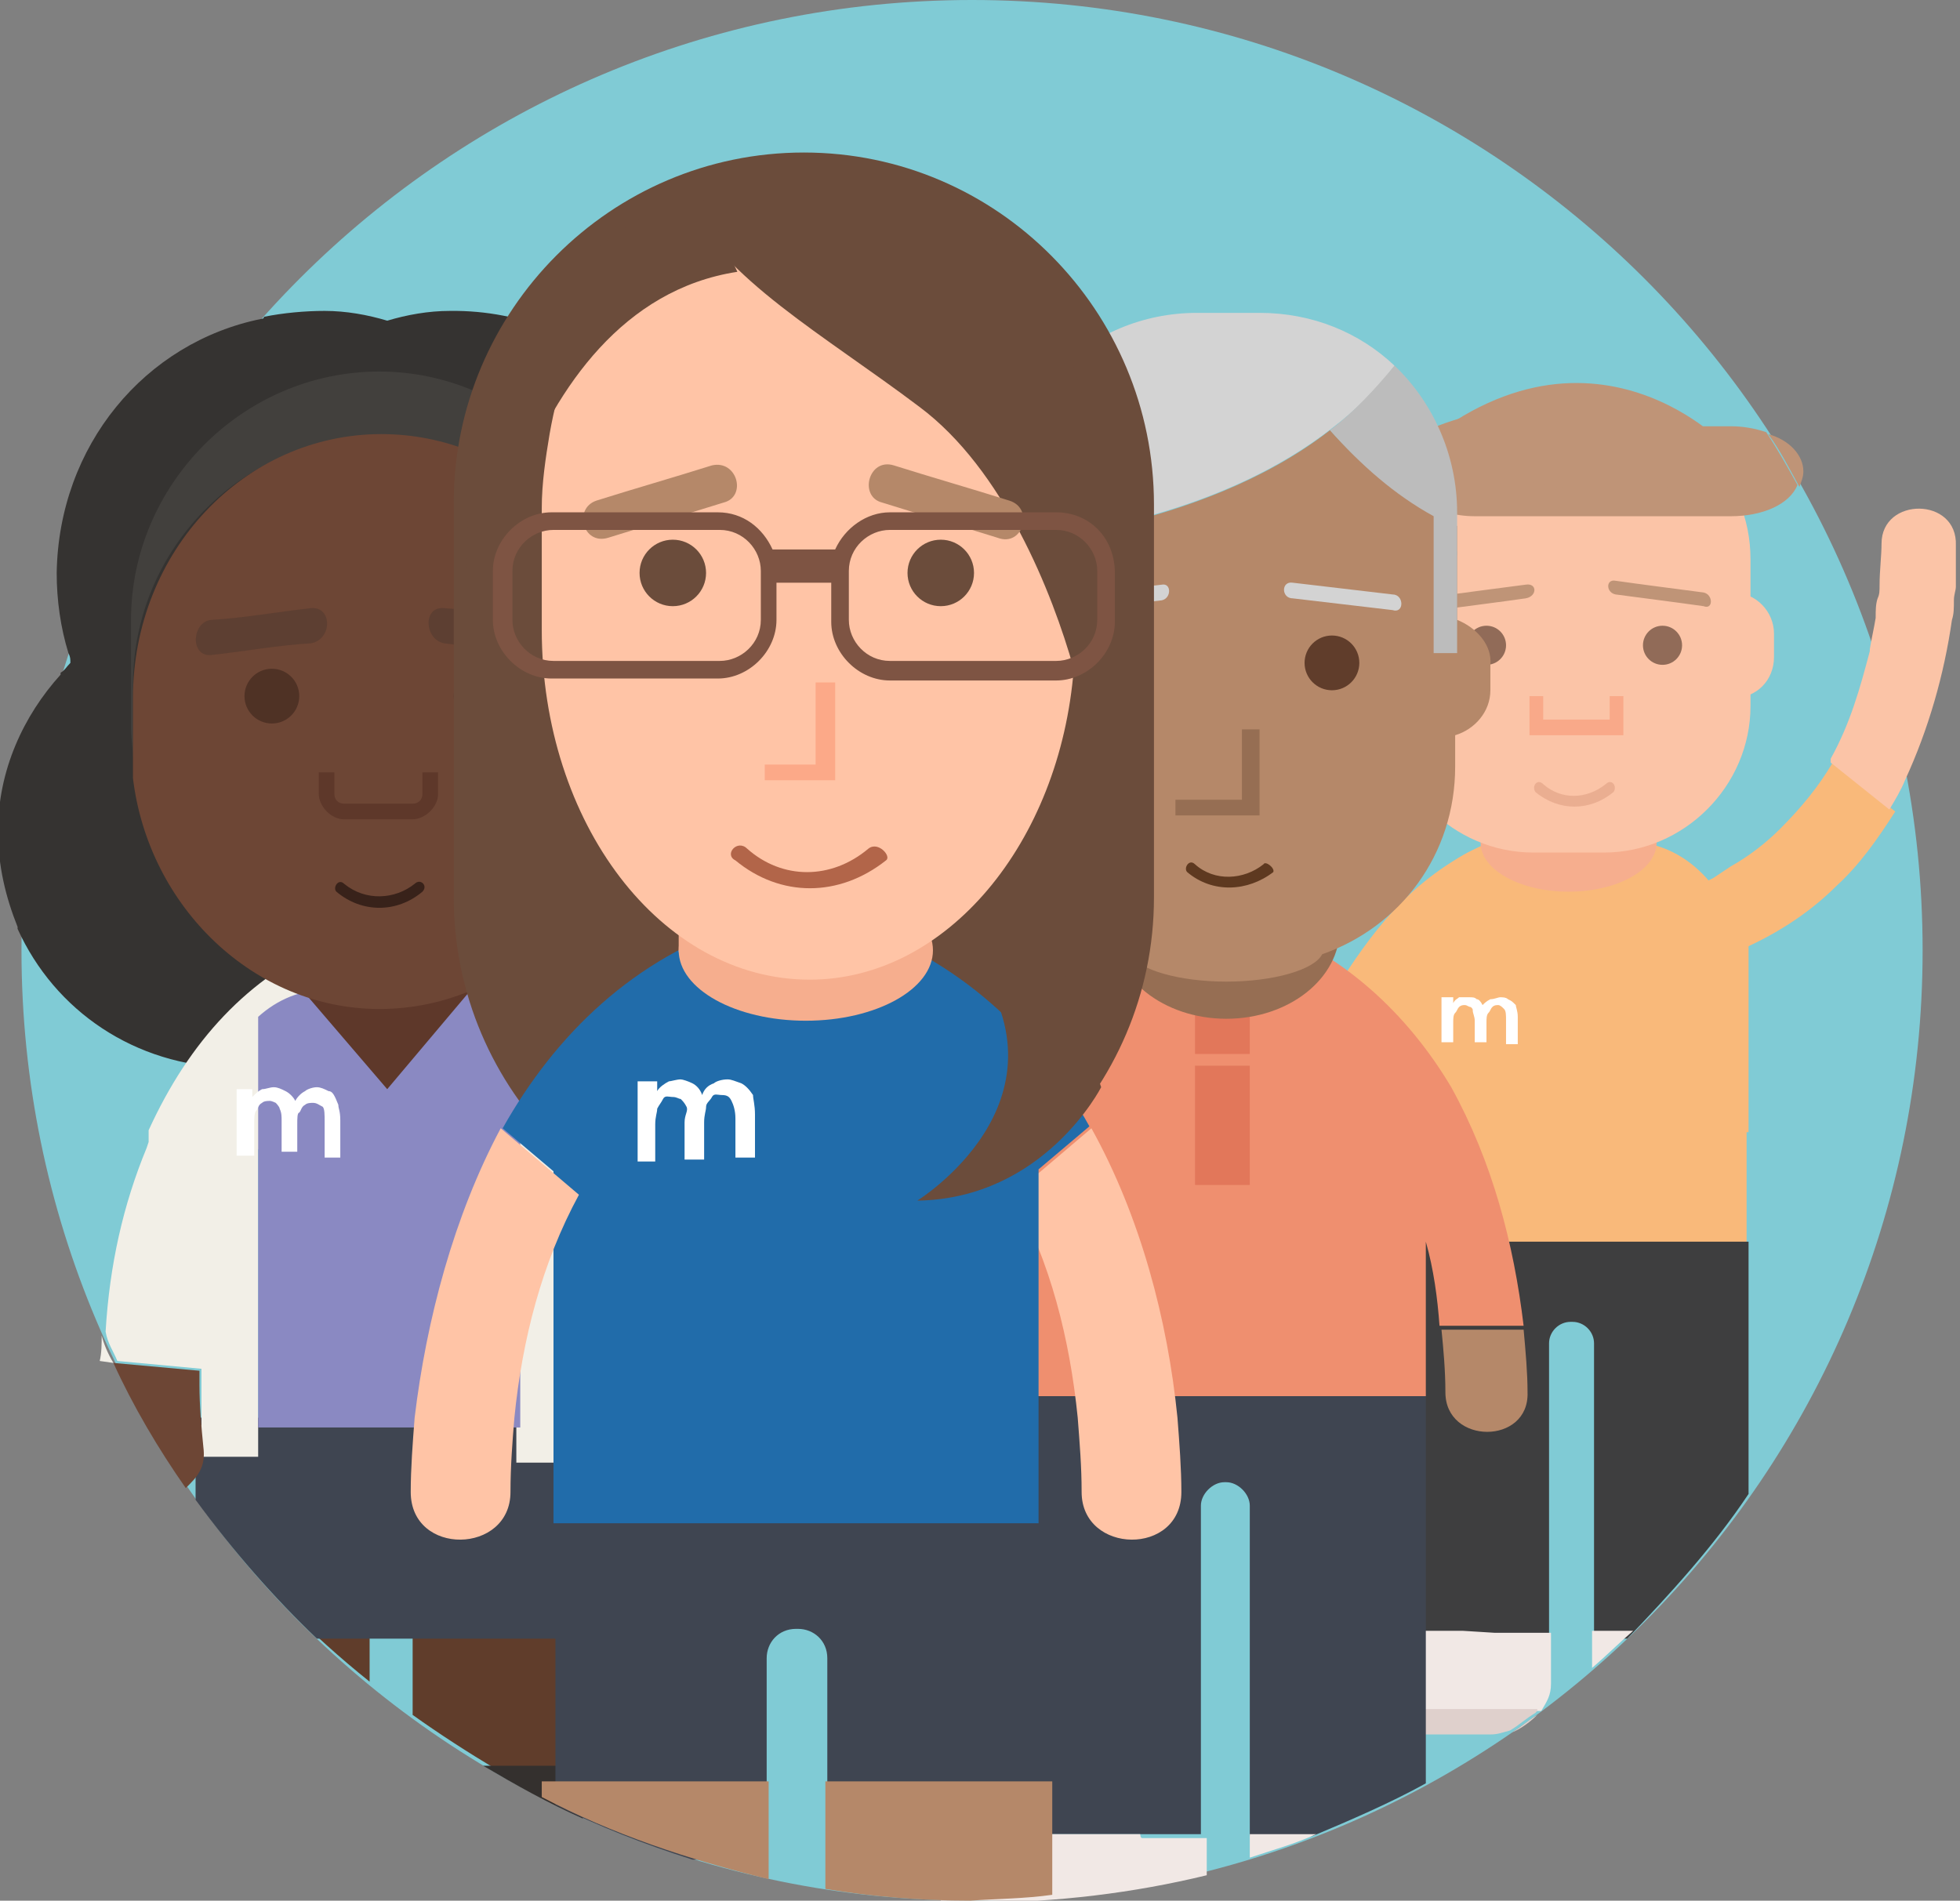 <svg width="464" height="450" viewBox="0 0 464 450" fill="none" xmlns="http://www.w3.org/2000/svg">
<rect x="0" y="0" width="464" height="450" fill="#808080" stroke="none"/>
<g clip-path="url(#clip0_511_3499)">
<path d="M230.118 450C354.4 450 455.15 349.264 455.15 225C455.15 100.736 354.4 0 230.118 0C105.836 0 5.086 100.736 5.086 225C5.086 349.264 105.836 450 230.118 450Z" fill="#80CBD5"/>
<path d="M337.999 160.648C337.999 160.648 337.537 160.648 337.999 160.648C337.537 161.11 337.537 160.648 337.999 160.648Z" fill="#B26972"/>
<path d="M332.907 140.278C327.351 140.278 323.184 144.445 323.184 150V155.556C323.184 161.111 327.351 165.278 332.907 165.278C338.464 165.278 342.631 161.111 342.631 155.556V150C342.631 144.907 338.464 140.278 332.907 140.278Z" fill="#FBC4A7"/>
<path d="M410.243 140.278C404.687 140.278 400.52 144.445 400.52 150V155.556C400.52 161.111 404.687 165.278 410.243 165.278C415.799 165.278 419.967 161.111 419.967 155.556V150C419.967 144.907 415.799 140.278 410.243 140.278Z" fill="#FBC4A7"/>
<path d="M371.804 211.111C371.342 211.111 371.342 211.573 371.804 211.111V211.111Z" fill="#B26972"/>
<path d="M391.255 200C388.94 199.537 387.55 199.074 385.235 199.074H358.843C356.528 199.074 355.138 199.537 352.36 200C339.395 203.241 329.672 218.518 329.672 235.648V294.444H352.36H390.792H413.48V235.185C413.48 234.722 413.48 234.722 413.48 234.722C413.48 217.593 404.22 203.241 391.255 200Z" fill="#F9B97A"/>
<path d="M359.302 196.759C357.449 197.222 356.06 198.148 354.671 198.611C345.874 201.852 338.002 207.408 331.983 213.426C326.426 218.982 321.796 225.463 317.629 231.945L331.057 243.519C331.52 243.056 331.52 243.056 331.52 242.593C334.298 237.037 338.465 231.945 342.632 227.778C345.874 224.537 350.041 220.834 354.208 218.519C355.597 217.593 356.523 217.13 357.449 216.204C358.375 215.741 361.617 213.889 362.08 213.889C361.617 213.889 361.617 214.352 361.617 214.352C362.08 213.889 362.543 213.889 362.08 213.889C362.543 213.426 363.469 213.426 363.469 213.426C375.045 210.648 370.414 193.056 359.302 196.759Z" fill="#F9B97A"/>
<path d="M433.856 180.556C430.615 186.111 426.447 191.204 421.354 196.296C418.113 199.537 413.946 202.778 409.778 205.093C408.389 206.019 407 206.945 405.611 207.87C404.685 208.333 400.981 210.185 400.981 210.185C401.444 210.185 401.444 209.722 401.444 209.722C401.907 210.648 401.444 210.648 401.444 210.648C400.981 211.111 400.518 211.111 400.055 211.111C388.942 214.352 393.572 231.482 404.685 227.778C407 227.315 408.389 226.389 410.705 225.463C419.502 221.759 427.837 216.667 434.782 209.722C440.338 204.63 444.506 198.611 448.673 192.13L433.856 180.556Z" fill="#F9B97A"/>
<path d="M445.425 128.703C445.425 131.481 444.962 135.185 444.962 138.426C444.962 139.814 444.962 140.74 444.499 141.666C444.036 143.055 444.036 144.444 444.036 146.296C443.573 149.074 443.11 150.926 442.647 153.703C442.647 153.703 442.647 153.703 442.647 154.166C440.332 162.963 438.017 171.296 433.387 179.629V180.555L447.278 191.666C448.667 189.352 450.056 187.037 450.982 184.722C456.538 172.685 460.242 159.722 462.094 146.759C462.557 145.37 462.557 143.981 462.557 142.129C462.557 140.74 463.021 139.814 463.021 138.889C463.021 135.648 463.021 131.944 463.021 129.166C463.484 117.592 445.425 117.592 445.425 128.703Z" fill="#FBC4A7"/>
<path d="M412.094 243.056C412.094 243.519 412.558 243.519 412.094 243.056V243.056Z" fill="#735243"/>
<path d="M303.283 277.315C302.82 278.241 302.82 279.63 302.82 280.093C302.82 281.019 302.357 281.482 302.357 282.408C301.894 283.334 301.894 284.722 301.894 285.185C301.894 285.648 301.894 285.648 301.894 285.648C301.431 288.426 301.431 292.13 301.431 295.371C300.968 306.482 318.563 306.482 318.563 295.371C318.563 292.593 319.026 288.889 319.026 285.648C319.026 285.185 319.026 285.185 319.026 285.185C319.026 284.26 319.489 282.871 319.489 282.408C319.489 281.945 319.952 281.019 319.952 280.093C320.415 279.167 320.415 277.778 320.415 277.315C322.267 265.741 325.045 253.704 331.065 243.519L317.637 232.871C310.228 246.297 305.598 262.037 303.283 277.315Z" fill="#FBC4A7"/>
<path d="M371.344 211.111C382.852 211.111 392.18 205.929 392.18 199.537C392.18 193.145 382.852 187.963 371.344 187.963C359.837 187.963 350.508 193.145 350.508 199.537C350.508 205.929 359.837 211.111 371.344 211.111Z" fill="#F6AE8E"/>
<path d="M356.993 236.574C356.53 236.111 355.604 236.111 355.141 236.111C354.678 236.111 353.752 236.574 352.826 236.574C351.9 237.037 351.437 237.5 350.974 237.963C350.511 237.037 350.048 236.574 349.585 236.574C349.122 236.111 348.658 236.111 347.732 236.111C346.806 236.111 345.88 236.111 345.417 236.111C344.954 236.574 344.491 236.574 344.028 237.5V236.111H341.25V246.759H344.028V242.13C344.028 241.204 344.028 240.278 344.491 239.815C344.954 239.352 344.954 238.889 345.417 238.426C345.88 237.963 346.343 237.963 346.806 237.963C347.269 237.963 347.732 238.426 348.195 238.426C348.658 238.889 348.659 238.889 348.659 239.352C348.659 239.815 349.122 240.741 349.122 241.667V246.759H351.9V242.13C351.9 241.204 351.9 240.278 352.363 239.815C352.826 239.352 352.826 238.889 353.289 238.426C353.752 237.963 354.215 237.963 354.678 237.963C355.141 237.963 355.604 238.426 356.067 238.889C356.53 239.352 356.53 240.278 356.53 241.667V247.222H359.308V240.741C359.308 239.352 358.845 238.426 358.845 237.963C357.919 237.037 357.919 237.037 356.993 236.574Z" fill="white"/>
<path d="M379.677 97.686H363.008C344.024 97.686 328.281 113.426 328.281 132.408V167.13C328.281 186.111 344.024 201.852 363.008 201.852H379.677C398.662 201.852 414.405 186.111 414.405 167.13V132.408C414.405 112.963 399.125 97.686 379.677 97.686Z" fill="#FBC4A7"/>
<g opacity="0.9">
<g opacity="0.9">
<path opacity="0.9" d="M351.904 157.407C354.461 157.407 356.534 155.335 356.534 152.778C356.534 150.221 354.461 148.148 351.904 148.148C349.346 148.148 347.273 150.221 347.273 152.778C347.273 155.335 349.346 157.407 351.904 157.407Z" fill="#6B4C3B"/>
</g>
</g>
<g opacity="0.9">
<g opacity="0.9">
<path opacity="0.9" d="M393.576 157.407C396.133 157.407 398.206 155.335 398.206 152.778C398.206 150.221 396.133 148.148 393.576 148.148C391.018 148.148 388.945 150.221 388.945 152.778C388.945 155.335 391.018 157.407 393.576 157.407Z" fill="#6B4C3B"/>
</g>
</g>
<path d="M403.291 140.277C396.346 139.352 388.937 138.426 382.455 137.5C380.14 137.037 380.14 140.278 382.455 140.74C389.401 141.666 396.809 142.592 403.291 143.518C405.606 144.444 405.606 140.74 403.291 140.277Z" fill="#BF9477"/>
<path d="M361.163 138.426C354.217 139.351 346.809 140.277 340.326 141.203C338.011 141.666 338.011 144.907 340.326 144.444C347.272 143.518 354.68 142.592 361.163 141.666C363.941 141.203 363.941 137.963 361.163 138.426Z" fill="#BF9477"/>
<g opacity="0.75">
<g opacity="0.75">
<g opacity="0.75">
<g opacity="0.75">
<path opacity="0.75" d="M380.141 185.648C375.51 189.352 369.491 189.352 365.324 185.648C363.935 184.259 362.546 186.111 363.472 187.5C369.028 192.129 376.437 192.129 381.993 187.5C382.919 186.111 381.53 184.259 380.141 185.648Z" fill="#B2664A"/>
</g>
</g>
</g>
</g>
<path d="M381.07 170.371H365.327V164.815H362.086V174.074H384.311V164.815H381.07V170.371Z" fill="#F9A989"/>
<path d="M426.92 111.574C426.92 107.87 423.679 104.166 418.586 102.778C421.364 106.481 423.679 111.111 425.994 115.278C426.457 113.889 426.92 112.963 426.92 111.574Z" fill="#BF9477"/>
<path d="M349.126 100.926C340.329 100.926 332.457 105.556 332.457 111.574C332.457 117.13 339.865 122.222 349.126 122.222H409.783C417.191 122.222 423.674 119.445 425.526 114.815C423.211 110.648 420.896 106.482 418.117 102.315C415.339 101.389 412.561 100.926 409.783 100.926H349.126Z" fill="#BF9477"/>
<path d="M332.447 112.038H329.206C326.891 112.038 325.965 113.426 325.965 115.278V141.667C325.965 143.982 327.354 144.908 329.206 144.908H332.447C334.762 144.908 335.688 143.519 335.688 141.667V115.741C335.688 113.889 334.299 112.038 332.447 112.038Z" fill="#BF9477"/>
<path d="M328.281 112.963L335.227 133.796C335.227 133.796 334.764 107.408 358.841 113.426C382.919 119.445 404.681 113.426 404.681 113.426L408.385 105.556C408.848 105.556 372.732 67.593 328.281 112.963Z" fill="#BF9477"/>
<path d="M344.028 99.537C323.655 106.019 325.97 116.204 325.97 116.204L333.378 113.426H336.157C335.694 113.426 364.401 93.056 344.028 99.537Z" fill="#BF9477"/>
<path d="M413.943 353.704V334.722V318.981V318.519V293.981H390.792H352.36H329.672V305.556V318.519V318.981V334.722V387.5H350.971H366.714V335.185V318.056C366.714 315.278 369.029 312.963 371.807 312.963H372.271C375.049 312.963 377.364 315.278 377.364 318.056V335.185V387.963H385.235C395.422 377.315 405.609 366.204 413.943 353.704Z" fill="#3E3E3F"/>
<path d="M346.337 386.111H324.111C316.703 386.111 310.684 391.666 310.684 398.611C310.684 401.389 311.61 403.241 312.999 405.092H364.858C366.247 402.778 367.173 401.389 367.173 398.611C367.173 398.148 367.173 398.148 367.173 398.148V386.574H353.745L346.337 386.111Z" fill="#F1E8E5"/>
<path d="M363.93 406.019C361.614 407.407 360.225 408.796 357.91 410.185C360.225 409.259 362.54 407.407 363.93 406.019Z" fill="#DFD0CC"/>
<path d="M312.531 404.629C315.309 408.333 319.014 410.648 324.107 410.648H352.815C354.667 410.648 355.593 410.185 357.445 409.722C359.76 408.333 361.149 406.944 363.464 405.555C363.927 405.092 363.927 405.092 363.927 404.629C364.39 404.629 312.531 404.629 312.531 404.629Z" fill="#DFD0CC"/>
<path d="M376.898 386.111V394.907C380.14 392.129 383.381 388.889 386.622 386.111H376.898Z" fill="#F1E8E5"/>
<path d="M413.946 210.648H399.129V268.056H413.946V210.648Z" fill="#F9B97A"/>
<path d="M306.517 297.685L319.481 296.296L319.944 285.648L311.147 286.111C303.275 287.963 306.517 297.685 306.517 297.685Z" fill="#FBC4A7"/>
<path d="M135.656 385.186V359.26H49.996C60.646 374.075 73.611 387.038 87.501 398.149V383.334C87.501 380.556 89.817 378.241 92.595 378.241C95.373 378.241 97.688 380.556 97.688 383.334V406.019C104.17 410.649 110.653 414.815 117.598 418.982H136.119L135.656 385.186Z" fill="#603D2B"/>
<path d="M114.363 418.056C122.235 422.685 129.643 426.852 137.978 430.556V418.056H114.363Z" fill="#34302E"/>
<path d="M138.444 335.648H46.301V355.092C55.098 367.129 64.822 378.241 75.009 387.963H137.981V335.648H138.444Z" fill="#3F4551"/>
<path d="M166.222 156.481C168.537 150 169.463 142.592 169.463 135.648C169 101.389 141.218 73.148 106.491 73.611C101.398 73.611 96.304 74.537 91.674 75.926C87.044 74.537 81.95 73.611 76.857 73.611C72.227 73.611 67.133 74.074 62.503 75C62.503 75 62.503 75.463 62.04 75.463C34.258 81.018 13.885 105.555 13.422 135.648C13.422 142.129 14.348 148.611 16.2 154.629C16.663 155.555 16.663 156.018 16.663 156.944C15.737 157.87 15.274 158.796 14.348 159.259V159.722C5.551 169.444 -0.469 182.407 -0.469 196.759C-0.469 205.092 1.383 212.5 4.162 219.444V219.907C12.959 239.352 31.943 252.315 54.632 252.777C68.523 252.777 81.024 248.148 90.748 239.815C100.472 248.148 112.973 252.777 126.864 252.777C157.887 252.315 182.428 227.315 182.428 196.296C183.354 180.555 176.871 166.666 166.222 156.481Z" fill="#353331"/>
<path d="M23.605 322.223L26.847 322.686C25.458 320.371 24.532 318.056 24.069 316.204C24.069 318.056 24.069 320.371 23.605 322.223Z" fill="#F2EFE7"/>
<path d="M46.762 337.5V344.908H61.116V337.5V272.223C62.505 269.445 63.894 267.13 65.746 264.815C69.914 259.26 75.007 254.63 80.564 250C81.026 249.537 81.953 248.611 83.342 248.148C84.731 247.223 85.194 246.76 85.657 246.76C86.12 246.297 87.046 246.297 87.046 245.834C90.287 244.445 92.602 241.667 93.528 238.426L95.843 236.111L93.991 237.037C94.454 234.723 94.454 233.334 93.528 231.019C92.139 225.463 87.046 221.76 81.49 222.223C80.1 222.223 79.174 222.686 77.785 223.149C58.801 231.482 44.91 246.297 35.187 267.593V270.371L34.724 271.76C29.167 285.186 25.926 299.537 25 315.278C25.463 318.056 26.852 319.908 27.778 322.223L47.688 324.074V337.5H46.762Z" fill="#F2EFE7"/>
<path d="M149.554 272.222L149.091 270.834L148.165 268.982C138.904 248.148 124.55 232.871 105.566 224.537C104.177 223.611 102.788 223.148 101.862 223.148C96.305 222.685 91.675 225.926 89.823 231.945C89.36 234.259 89.36 235.648 89.36 237.963L87.508 237.037L89.823 239.352C90.749 242.13 92.601 244.908 96.305 246.759C96.768 247.222 97.231 247.222 97.695 247.685C98.157 248.148 98.621 248.148 100.01 249.074C101.399 249.537 102.325 250.463 102.788 250.926C108.807 255.093 113.9 259.722 117.605 265.741C119.457 268.056 120.846 270.371 122.235 273.148V346.297H136.589V325.926L159.74 323.611C159.277 304.63 155.573 287.5 149.554 272.222Z" fill="#F2EFE7"/>
<path d="M48.143 342.593C47.68 337.963 47.217 332.87 47.217 327.778C47.217 326.389 47.217 325.463 47.217 324.537L26.844 322.685C31.474 332.87 37.493 343.055 43.976 352.315C44.439 351.852 44.439 351.852 44.902 351.389C47.68 348.611 48.606 346.296 48.143 342.593Z" fill="#6D4635"/>
<path d="M77.786 234.26C71.304 234.26 65.748 236.574 61.117 240.741V337.963H123.163V240.741C118.533 237.037 112.513 234.26 106.494 234.26H77.786Z" fill="#8A89C2"/>
<path d="M91.668 257.87L118.987 225.463H63.887L91.668 257.87Z" fill="#5E382A"/>
<path d="M89.824 87.963C57.412 87.963 31.02 114.815 31.02 146.759V172.222C31.02 175 31.483 177.315 31.483 179.63V162.037C31.483 129.63 57.875 103.241 90.287 103.241C119.921 103.241 144.925 125.926 148.629 154.63V147.222C148.629 114.815 121.773 87.963 89.824 87.963Z" fill="#42403D"/>
<path d="M90.281 102.778C57.869 102.778 31.477 130.555 31.477 165.278V184.259C35.181 214.815 60.184 238.889 89.818 238.889C122.23 238.889 148.623 211.111 148.623 176.389V157.407C145.382 126.389 120.378 102.778 90.281 102.778Z" fill="#6D4635"/>
<g opacity="0.75">
<path opacity="0.75" d="M64.361 171.296C67.941 171.296 70.844 168.394 70.844 164.815C70.844 161.235 67.941 158.333 64.361 158.333C60.781 158.333 57.879 161.235 57.879 164.815C57.879 168.394 60.781 171.296 64.361 171.296Z" fill="#38221A"/>
</g>
<g opacity="0.6">
<g opacity="0.6">
<path opacity="0.6" d="M73.618 143.981C65.284 144.907 57.875 146.296 50.004 146.759C45.374 147.222 44.911 155.555 50.004 155.092C58.338 154.167 65.747 152.778 73.618 152.315C78.712 151.389 78.712 143.518 73.618 143.981Z" fill="#282523"/>
</g>
</g>
<g opacity="0.75">
<path opacity="0.75" d="M113.9 171.296C117.48 171.296 120.383 168.394 120.383 164.815C120.383 161.235 117.48 158.333 113.9 158.333C110.32 158.333 107.418 161.235 107.418 164.815C107.418 168.394 110.32 171.296 113.9 171.296Z" fill="#38221A"/>
</g>
<g opacity="0.6">
<g opacity="0.6">
<path opacity="0.6" d="M128.716 146.759C120.381 145.833 112.973 144.444 105.102 143.981C100.008 143.518 100.471 151.389 105.102 152.315C113.436 153.241 120.845 154.629 128.716 155.092C133.809 155.555 133.809 147.222 128.716 146.759Z" fill="#282523"/>
</g>
</g>
<path d="M100.001 187.963C100.001 189.352 99.075 190.278 97.686 190.278H81.48C80.091 190.278 79.165 189.352 79.165 187.963V182.87H75.461V187.963C75.461 190.741 78.239 193.981 81.48 193.981H97.686C100.465 193.981 103.706 191.204 103.706 187.963V182.87H100.001V187.963Z" fill="#5E382A"/>
<path d="M98.153 209.259C93.523 212.963 86.577 213.426 81.484 209.259C80.095 207.87 78.706 210.185 79.632 211.111C85.651 216.204 93.986 216.204 100.005 211.111C101.394 209.722 99.542 207.87 98.153 209.259Z" fill="#38221A"/>
<path d="M77.782 258.334C76.856 257.871 75.93 257.408 75.004 257.408C74.078 257.408 72.689 257.871 72.225 258.334C71.299 258.797 70.373 259.723 69.91 260.648C69.447 259.723 68.521 258.797 67.595 258.334C66.669 257.871 65.743 257.408 64.817 257.408C63.891 257.408 62.965 257.871 62.039 257.871C61.113 258.334 60.65 258.797 59.724 259.723V257.871H56.02V273.611H60.187V266.204C60.187 264.815 60.187 263.426 60.65 262.963C61.113 262.5 61.113 261.574 62.039 261.111C62.502 260.648 63.428 260.648 63.891 260.648C64.354 260.648 65.28 261.111 65.28 261.111C65.28 261.111 66.206 262.037 66.206 262.5C66.669 263.426 66.669 264.352 66.669 265.278V272.686H70.373V266.204C70.373 264.815 70.373 263.426 70.837 263.426C71.299 262.963 71.299 262.037 72.225 261.574C72.689 261.111 73.615 261.111 74.078 261.111C75.004 261.111 75.467 261.574 76.393 262.037C76.856 262.5 76.856 263.889 76.856 265.741V274.074H80.56V265.278C80.56 262.963 80.097 262.5 80.097 261.574C79.171 259.26 78.708 258.334 77.782 258.334Z" fill="white"/>
<path d="M136.589 324.537C136.589 325.926 136.589 326.852 136.589 327.778C136.589 332.408 136.126 337.5 135.663 342.593C135.2 345.834 136.126 349.074 138.441 351.389C140.756 354.167 143.997 355.093 147.701 355.093C152.795 355.093 158.351 352.315 159.277 344.908C159.74 340.278 160.203 335.186 160.203 330.093C160.203 327.315 160.203 325 160.203 322.223L136.589 324.537Z" fill="#6D4635"/>
<path d="M337.542 357.87V329.629H242.621V356.944V357.407V375.463V434.259H266.699H284.294V375.926V356.481C284.294 353.703 287.072 350.926 289.85 350.926H290.313C293.091 350.926 295.869 353.703 295.869 356.481V375.926V434.722H310.686C319.484 431.018 329.208 426.852 337.542 422.222V375.463V357.87Z" fill="#3F4551"/>
<path d="M269.936 434.259H262.065H237.524C229.189 434.259 222.707 440.741 222.707 448.611C222.707 449.074 222.707 449.537 222.707 450C225.485 450 227.8 450.463 231.042 450.463C250.026 450.463 268.547 448.148 285.679 443.981V435.185H270.399C269.936 435.185 269.936 434.259 269.936 434.259Z" fill="#F1E8E5"/>
<path d="M295.867 434.259V439.815C301.424 437.963 306.517 436.574 311.61 434.259H311.147H295.867Z" fill="#F1E8E5"/>
<path d="M293.555 237.963C293.092 237.5 292.629 237.5 292.629 237.5C293.555 237.963 293.555 237.963 293.555 237.963Z" fill="#B16871"/>
<path d="M341.25 314.815C341.713 319.445 342.176 324.537 342.176 329.63C342.176 342.13 362.086 342.13 361.623 329.63C361.623 325 361.16 319.908 360.697 314.815H341.25Z" fill="#B58869"/>
<path d="M287.067 237.963C287.067 237.963 287.067 237.963 286.141 238.426C287.067 237.963 287.067 237.963 287.067 237.963Z" fill="#B16871"/>
<path d="M296.331 218.055C294.016 217.13 291.701 217.593 289.849 218.518C287.997 217.593 286.145 217.593 283.367 218.055C262.53 224.537 246.787 239.352 236.601 257.87C227.803 273.148 222.247 291.204 220.395 308.796H239.842C240.305 304.167 241.694 299.074 242.62 293.981V330.555H337.541V293.981C339.393 300.463 340.319 307.407 340.782 313.889H360.692C358.377 294.444 353.284 275 343.56 257.407C333.374 240.278 317.631 225 296.331 218.055Z" fill="#EF8F6F"/>
<path d="M219.938 314.815H239.385C239.848 312.963 239.848 311.111 239.848 309.259H220.401C219.937 311.574 219.938 312.963 219.938 314.815Z" fill="#3F474C"/>
<path d="M219.467 318.519C219.004 321.759 219.004 325.926 219.004 329.167C219.004 341.667 238.451 341.667 238.451 329.167C238.451 325.463 238.914 321.759 238.914 318.519C238.914 317.13 239.377 315.741 239.377 314.815H219.93C219.467 316.204 219.467 317.593 219.467 318.519Z" fill="#B58869"/>
<path d="M229.195 316.667C232.008 316.667 234.288 314.387 234.288 311.574C234.288 308.762 232.008 306.481 229.195 306.481C226.382 306.481 224.102 308.762 224.102 311.574C224.102 314.387 226.382 316.667 229.195 316.667Z" fill="#D0D2D3"/>
<path d="M229.194 305.092C225.489 305.092 221.785 307.87 221.785 312.5C221.785 316.666 224.563 319.907 229.194 319.907C232.898 319.907 236.602 317.129 236.602 312.5C237.065 308.333 233.824 305.092 229.194 305.092ZM229.194 315.277C227.341 315.277 225.952 313.889 225.952 312.037C225.952 310.185 227.341 308.796 229.194 308.796C231.046 308.796 232.435 310.185 232.435 312.037C232.435 313.889 231.509 315.277 229.194 315.277Z" fill="#3F474C"/>
<path d="M295.867 237.963H282.902V249.537H295.867V237.963Z" fill="#E2775A"/>
<path d="M295.867 252.315H282.902V280.555H295.867V252.315Z" fill="#E2775A"/>
<path d="M344.956 131.481V130.555H342.641C343.104 131.018 344.03 131.481 344.956 131.481Z" fill="#BCBCBC"/>
<path d="M290.313 241.203C305.145 241.203 317.168 231.669 317.168 219.907C317.168 208.146 305.145 198.611 290.313 198.611C275.481 198.611 263.457 208.146 263.457 219.907C263.457 231.669 275.481 241.203 290.313 241.203Z" fill="#966E53"/>
<path d="M344.951 146.759V136.111V124.537C333.375 119.907 323.189 111.111 314.854 101.852C283.368 126.389 236.139 128.704 236.139 128.704V132.407C236.139 133.333 236.139 134.722 236.139 135.185C236.139 135.648 236.139 135.648 236.139 136.574V147.222C231.509 148.611 227.805 152.778 227.805 157.87V164.352C227.805 169.444 231.046 173.611 236.139 175V178.704V181.481C236.139 201.852 249.567 219.444 267.625 225.926C269.477 229.63 279.201 232.407 290.314 232.407C301.426 232.407 311.15 229.63 313.002 225.926C331.523 219.444 344.488 202.315 344.488 181.481V176.389V174.074C349.118 172.685 352.823 168.518 352.823 163.426V157.407C353.286 152.778 349.581 148.611 344.951 146.759Z" fill="#B58869"/>
<path d="M266.232 163.426C269.813 163.426 272.715 160.524 272.715 156.944C272.715 153.365 269.813 150.463 266.232 150.463C262.652 150.463 259.75 153.365 259.75 156.944C259.75 160.524 262.652 163.426 266.232 163.426Z" fill="#603D2B"/>
<path d="M275.03 138.426C267.159 139.352 259.287 140.278 251.416 141.203C248.637 141.666 248.637 145.37 251.416 144.907C259.287 143.981 267.159 143.055 275.03 142.129C277.345 141.666 277.345 137.963 275.03 138.426Z" fill="#D3D3D3"/>
<path d="M315.318 163.426C318.899 163.426 321.801 160.524 321.801 156.944C321.801 153.365 318.899 150.463 315.318 150.463C311.738 150.463 308.836 153.365 308.836 156.944C308.836 160.524 311.738 163.426 315.318 163.426Z" fill="#603D2B"/>
<path d="M329.667 140.741C321.795 139.815 313.924 138.889 306.052 137.963C303.274 137.5 303.274 141.667 306.052 141.667C313.924 142.593 321.795 143.518 329.667 144.444C332.445 145.37 332.445 140.741 329.667 140.741Z" fill="#D3D3D3"/>
<path d="M299.108 204.629C294.478 208.333 287.532 208.796 282.902 204.629C281.513 203.241 280.124 205.555 281.05 206.481C287.069 211.574 295.404 211.111 301.423 206.481C301.886 205.555 299.571 203.703 299.108 204.629Z" fill="#5E3920"/>
<path d="M294.476 74.074H283.364C257.434 74.074 236.598 94.907 236.598 120.833V126.389V157.407H242.154V127.778C255.582 126.389 289.846 121.296 315.313 101.389C320.869 97.222 325.962 92.129 330.13 86.574C321.795 78.704 310.682 74.074 298.181 74.074H294.476Z" fill="#D3D3D3"/>
<path d="M314.855 101.852C322.264 110.185 330.135 117.129 339.396 122.222V154.629H344.952V124.537V121.296C344.952 107.407 338.933 94.907 330.135 86.574C325.505 92.129 320.412 97.685 314.855 101.852Z" fill="#BCBCBC"/>
<path d="M294.013 189.352H278.27V193.056H298.18V172.685H294.013V189.352Z" fill="#966E53"/>
<path d="M181.499 392.593C181.499 388.889 184.277 385.649 188.445 385.649H188.908C192.612 385.649 195.853 388.426 195.853 392.593V440.278H246.323V394.445V393.519V360.186H131.492V393.519V394.445V427.315C141.679 432.408 152.328 436.574 163.904 440.278H181.499V392.593Z" fill="#3F4551"/>
<path d="M128.254 421.76V425.463C144.923 434.26 162.981 440.278 181.965 444.908V421.76H128.254Z" fill="#B58869"/>
<path d="M249.106 448.612V421.76H195.395V447.223C206.507 449.075 218.083 450.001 229.659 450.001C236.141 449.538 242.623 449.538 249.106 448.612Z" fill="#B58869"/>
<path d="M190.3 36.111C144.46 36.111 107.418 73.611 107.418 118.982V212.5C107.418 258.334 144.923 295.371 190.3 295.371C235.677 295.371 273.182 258.334 273.182 212.5V119.445C273.182 73.611 236.14 36.111 190.3 36.111Z" fill="#6B4C3B"/>
<path d="M258.373 267.13L239.852 282.87C248.649 298.611 253.279 317.13 255.132 335.648C255.595 341.667 256.058 347.222 256.058 353.241C256.058 368.056 279.672 368.519 279.672 353.241C279.672 347.685 279.209 341.667 278.746 335.648C276.431 312.5 269.948 287.963 258.373 267.13Z" fill="#FFC4A6"/>
<path d="M200.948 218.519C195.392 216.667 191.225 218.982 188.447 222.686C185.668 218.982 181.501 216.667 175.945 218.519C150.015 226.852 131.494 244.908 118.992 267.13L131.031 277.315V360.649H245.862V277.315C245.862 277.315 245.862 277.315 245.862 276.852L257.901 266.667C245.862 244.908 226.878 226.852 200.948 218.519Z" fill="#216CAA"/>
<path d="M98.16 335.648C97.697 341.667 97.234 347.685 97.234 353.241C97.234 368.519 120.849 368.056 120.849 353.241C120.849 347.222 121.312 341.204 121.775 335.648C123.627 317.13 128.257 299.074 137.055 282.87L118.534 267.13C107.421 287.963 100.939 312.5 98.16 335.648Z" fill="#FFC4A6"/>
<path d="M189.836 37.501C177.797 37.501 166.685 41.204 156.961 47.223C166.685 66.204 193.077 79.167 218.544 96.297C240.306 111.112 253.271 140.741 259.753 158.797C260.216 156.019 260.216 152.315 260.216 149.538V120.371C260.216 114.352 259.753 108.334 258.364 102.778C251.882 65.278 223.174 37.501 189.836 37.501Z" fill="#6B4C3B"/>
<path d="M230.584 227.315C254.662 261.111 217.156 284.26 217.156 284.26C247.253 283.797 260.681 257.408 260.681 257.408L251.883 230.556L230.584 227.315Z" fill="#6B4C3B"/>
<path d="M175.49 256.481C174.101 256.018 173.175 255.555 172.249 255.555C170.859 255.555 169.47 256.018 169.007 256.481C167.618 256.944 166.692 257.87 166.229 259.259C165.766 257.87 164.84 256.944 163.914 256.481C162.988 256.018 161.599 255.555 161.136 255.555C160.21 255.555 158.821 256.018 158.358 256.018C157.432 256.481 156.043 257.407 155.58 258.333V256.018H150.949V275H155.116V266.204C155.116 264.352 155.58 263.426 155.58 262.5C156.043 261.574 156.506 261.111 156.969 260.185C157.432 259.259 158.358 259.722 159.284 259.722C160.21 259.722 160.673 260.185 161.136 260.185C161.599 260.648 162.062 261.111 162.525 262.037C162.988 262.963 162.062 263.889 162.062 265.741V274.537H166.692V265.741C166.692 263.889 167.155 262.963 167.155 262.037C167.155 261.111 168.081 260.648 168.544 259.722C169.007 258.796 169.933 259.259 170.859 259.259C172.249 259.259 172.712 259.722 173.175 260.648C173.638 261.574 174.101 262.963 174.101 264.815V274.074H178.731V263.889C178.731 261.574 178.268 260.185 178.268 259.259C177.342 257.87 176.416 256.944 175.49 256.481Z" fill="white"/>
<path d="M190.765 241.667C207.387 241.667 220.862 234.205 220.862 225C220.862 215.795 207.387 208.333 190.765 208.333C174.143 208.333 160.668 215.795 160.668 225C160.668 234.205 174.143 241.667 190.765 241.667Z" fill="#F6AE8E"/>
<path d="M220.399 202.778H160.668V225.463H220.399V202.778Z" fill="#F6AE8E"/>
<path d="M217.618 96.296C194.93 79.167 171.316 66.204 162.055 47.222C146.312 58.796 134.273 78.704 130.106 102.778C129.18 108.333 128.254 114.352 128.254 120.37V149.074C128.254 194.907 156.499 231.944 191.689 231.944C224.101 231.944 250.957 199.537 254.198 158.333C249.104 140.278 237.529 111.111 217.618 96.296Z" fill="#FFC4A6"/>
<path d="M205.58 200.926C196.783 208.334 185.207 208.334 176.872 200.926C174.557 198.612 171.316 202.315 174.094 203.704C184.744 212.5 198.635 212.5 209.747 203.704C211.137 202.778 207.895 199.075 205.58 200.926Z" fill="#B26549"/>
<path d="M112.055 157.408C112.055 157.408 120.39 72.685 174.564 64.352L165.766 45.834C165.766 45.37 99.09 61.574 112.055 157.408Z" fill="#6B4C3B"/>
<path d="M159.278 143.519C163.625 143.519 167.149 139.995 167.149 135.648C167.149 131.302 163.625 127.778 159.278 127.778C154.93 127.778 151.406 131.302 151.406 135.648C151.406 139.995 154.93 143.519 159.278 143.519Z" fill="#6B4C3B"/>
<path d="M222.711 143.519C227.059 143.519 230.583 139.995 230.583 135.648C230.583 131.302 227.059 127.778 222.711 127.778C218.364 127.778 214.84 131.302 214.84 135.648C214.84 139.995 218.364 143.519 222.711 143.519Z" fill="#6B4C3B"/>
<path d="M168.534 110.186C159.736 112.963 150.013 115.741 141.215 118.519C135.659 120.371 137.974 129.167 143.993 127.315C152.791 124.537 162.515 121.76 171.312 118.982C176.868 117.593 174.553 108.797 168.534 110.186Z" fill="#B58869"/>
<path d="M238.922 118.519C230.124 115.741 220.4 112.963 211.603 110.185C205.583 108.333 203.268 117.593 208.825 118.982C217.622 121.759 227.346 124.537 236.143 127.315C242.163 129.63 244.941 120.37 238.922 118.519Z" fill="#B58869"/>
<path d="M250.032 121.296H210.675C205.118 121.296 200.025 125 197.71 130.092H182.893C180.578 125 175.947 121.296 169.928 121.296H130.571C123.162 121.296 116.68 127.778 116.68 135.185V146.759C116.68 154.167 123.162 160.648 130.571 160.648H169.928C177.336 160.648 183.819 154.167 183.819 146.759V137.963H196.784V147.222C196.784 154.629 203.266 161.111 210.675 161.111H250.032C257.44 161.111 263.923 154.629 263.923 147.222V135.648C263.923 127.315 257.903 121.296 250.032 121.296ZM180.115 146.759C180.115 152.315 175.484 156.481 170.391 156.481H131.034C125.477 156.481 121.31 151.852 121.31 146.759V135.185C121.31 129.629 125.94 125.463 131.034 125.463H170.391C175.947 125.463 180.115 130.092 180.115 135.185V146.759ZM259.756 146.759C259.756 152.315 255.125 156.481 250.032 156.481H210.675C205.118 156.481 200.951 151.852 200.951 146.759V135.185C200.951 129.629 205.581 125.463 210.675 125.463H250.032C255.588 125.463 259.756 130.092 259.756 135.185C259.756 134.722 259.756 146.759 259.756 146.759Z" fill="#7E5443"/>
<path d="M193.086 181.019H181.047V184.723H197.716V161.574H193.086V181.019Z" fill="#FCA988"/>
</g>
<defs>
<clipPath id="clip0_511_3499">
<rect width="463.029" height="450" fill="white"/>
</clipPath>
</defs>
</svg>
